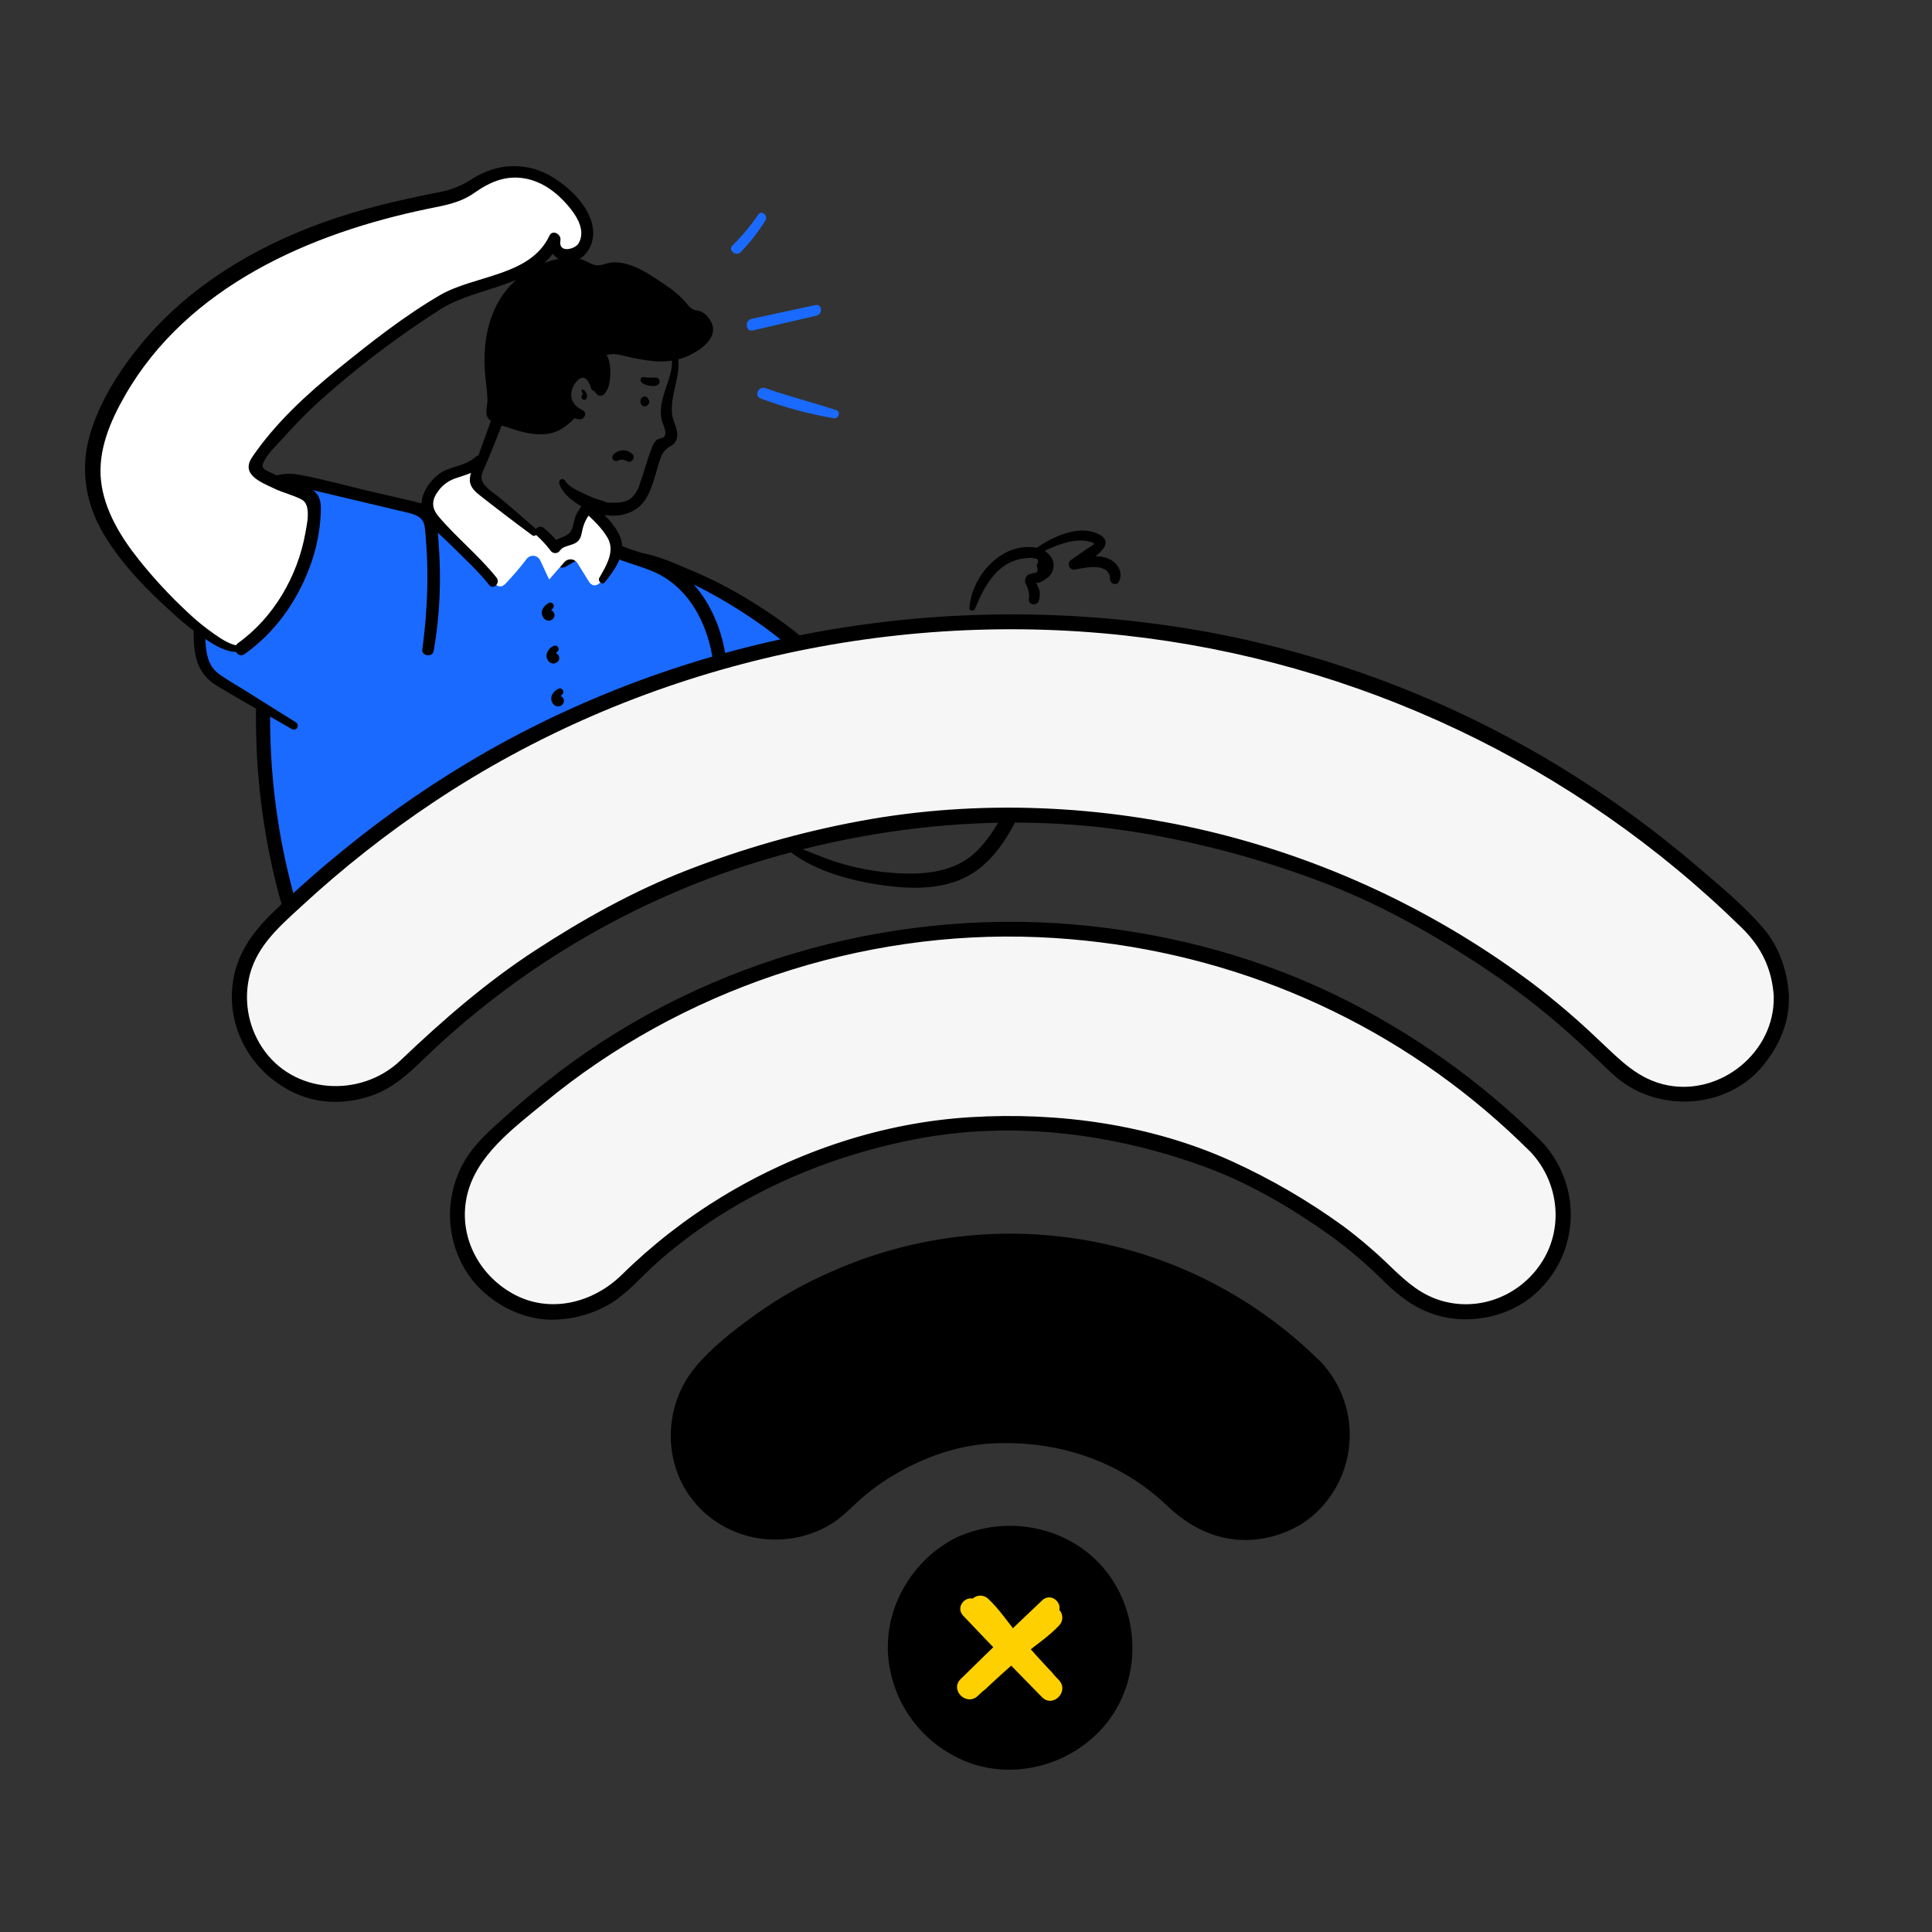 <?xml version="1.0" encoding="UTF-8"?>
<svg width="500px" height="500px" viewBox="0 0 500 500" version="1.1" xmlns="http://www.w3.org/2000/svg" xmlns:xlink="http://www.w3.org/1999/xlink">
    <rect x="0" y="0" width="500" height="500" fill="#333333" stroke="none"/>
    <title>Troubleshoot_Network</title>
    <g id="Troubleshoot_Network" stroke="none" stroke-width="1" fill="none" fill-rule="evenodd">
        <g id="Man" transform="translate(22, 43)" fill-rule="nonzero">
            <path d="M182.381,177.346 C189.26,182.703 199.012,185.158 207.501,186.245 C215.655,187.285 224.573,187.114 231.358,181.852 C237.938,176.753 241.604,168.412 244.735,160.935 C246.649,156.377 248.277,151.704 249.611,146.944 C250.786,142.662 252.642,137.469 252.243,132.988 C252.119,131.59 249.922,130.533 249.223,132.171 C247.678,135.801 247.378,140.03 246.391,143.86 C245.333,147.957 244.054,151.994 242.561,155.954 C239.788,163.302 236.428,171.725 230.712,177.329 C224.614,183.308 215.52,183.543 207.513,182.768 C203.376,182.359 199.288,181.553 195.305,180.36 C191.193,179.126 187.316,177.282 183.251,175.907 C182.475,175.649 181.735,176.812 182.416,177.346 L182.381,177.346 Z" id="Path" fill="#000000"></path>
            <path d="M142.336,100.854 C160.096,106.115 176.316,115.604 189.604,128.508 C190.695,129.46 191.601,130.604 192.277,131.885 C193.393,134.311 192.817,137.224 191.572,139.597 C188.634,145.213 182.519,148.408 176.562,150.569 C171.414,152.461 166.105,153.88 160.7,154.81 C159.567,155.004 158.28,155.145 157.375,154.434 C156.641,153.847 156.377,152.878 156.153,151.973 L153.028,139.215" id="Path" fill="#1A6AFF"></path>
            <path d="M141.86,101.67 C145.796,103.844 150.455,104.971 154.567,106.857 C158.758,108.776 162.836,110.934 166.781,113.318 C174.653,118.093 182.484,123.82 188.74,130.616 C196.454,138.986 181.191,146.71 174.958,148.895 C172.546,149.749 170.1,150.495 167.621,151.133 C165.471,151.721 162.333,152.983 160.113,152.737 C157.516,152.455 157.604,148.684 157.076,146.634 C156.388,143.985 155.589,141.348 154.726,138.769 C154.003,136.566 150.937,137.489 151.307,139.715 C152.065,144.337 152.693,149.565 154.456,153.929 C156.053,157.882 159.978,157.213 163.42,156.531 C171.815,154.863 181.262,152.314 188.094,146.887 C194.115,142.099 197.699,133.917 191.695,127.668 C185.556,121.224 177.866,115.809 170.223,111.303 C165.85,108.729 161.308,106.453 156.629,104.49 C152.223,102.645 147.136,100.272 142.336,99.897 C141.384,99.82 141.067,101.218 141.86,101.659 L141.86,101.67 Z" id="Path" fill="#000000"></path>
            <path d="M91.473,87.65 C82.614,88.975 73.928,91.271 65.572,94.499 C60.179,96.584 54.627,99.315 51.602,104.243 C49.751,107.256 49.029,110.81 48.447,114.299 C44.254,139.46 45.615,165.233 52.436,189.812 C53.611,194.012 54.945,198.417 53.94,202.658 C53.582,204.185 52.918,205.671 52.906,207.239 C52.906,209.836 54.71,212.173 56.954,213.477 C59.198,214.781 61.824,215.239 64.397,215.627 C84.001,218.564 161.693,184.161 162.116,178.258 L164.184,149.594 C164.771,141.207 165.359,132.678 163.597,124.466 C161.834,116.255 157.199,108.249 149.773,104.302 C144.269,101.365 137.56,100.819 132.661,96.971 L123.537,102.117 C123.537,102.117 112.599,94.076 110.613,95.068" id="Path" fill="#1A6AFF"></path>
            <path d="M91.473,86.634 C84.615,87.445 77.843,88.872 71.241,90.898 C65.525,92.66 59.415,94.663 54.645,98.416 C49.663,102.334 47.783,107.767 46.726,113.823 C45.503,120.878 44.735,128.004 44.429,135.157 C43.777,149.685 44.917,164.238 47.825,178.487 C48.522,181.914 49.323,185.318 50.227,188.702 C51.249,192.508 52.759,196.52 52.419,200.526 C52.184,203.275 50.656,205.777 51.179,208.59 C51.702,211.404 53.635,213.665 56.014,215.087 C58.393,216.508 61.195,217.019 63.892,217.436 C67.822,218.053 71.781,218.523 75.741,218.91 C83.325,219.645 90.186,223.665 96.453,218.91 C110.055,208.59 153.607,182.287 163.485,178.487 C169.463,176.187 164.278,172.549 164.777,165.618 C165.365,157.166 166.217,148.702 166.487,140.232 C166.728,132.784 166.258,125.107 163.485,118.111 C161.288,112.572 157.804,107.538 152.864,104.096 C146.989,99.985 139.352,99.697 133.542,95.409 C132.996,95.094 132.325,95.094 131.779,95.409 C128.736,97.124 125.705,98.857 122.644,100.537 L124.46,100.537 C122.374,98.968 120.224,97.465 117.997,96.079 C115.988,94.81 112.616,92.29 110.055,93.142 C107.646,93.941 108.68,97.77 111.112,96.96 C112.369,96.543 116.352,99.491 117.627,100.296 C119.323,101.361 120.99,102.475 122.627,103.638 C123.185,103.974 123.883,103.974 124.442,103.638 C127.461,101.876 130.51,100.184 133.548,98.469 L131.785,98.469 C136.273,101.782 141.713,102.71 146.771,104.801 C152.147,107.016 156.171,111.18 158.832,116.278 C164.813,127.662 163.068,141.265 162.181,153.577 L160.7,174.217 C160.307,179.697 157.381,168.819 158.832,174.217 C159.469,176.553 107.28,215.487 94.814,215.805 C81.302,216.145 83.531,216.068 70.084,214.476 C64.45,213.8 53.047,213.366 55.233,204.943 C56.854,198.611 55.291,193.33 53.652,187.163 C50.25,174.307 48.345,161.102 47.977,147.809 C47.771,140.446 48.03,133.077 48.753,125.747 C49.411,119.098 49.587,110.475 53.364,104.684 C57.142,98.892 64.438,96.46 70.542,94.264 C77.456,91.81 84.553,89.909 91.767,88.578 C92.877,88.378 92.636,86.446 91.497,86.587 L91.473,86.634 Z" id="Path" fill="#000000"></path>
            <path d="M151.765,49.042 C152.658,53.553 149.38,58.128 149.068,62.645 C148.977,63.642 149.03,64.647 149.227,65.629 C149.486,66.804 150.843,68.971 149.815,70.087 C149.462,70.457 148.364,70.493 147.882,70.904 C147.282,71.536 146.845,72.304 146.607,73.142 C145.403,76.208 144.61,79.426 143.482,82.54 C143.089,83.797 142.381,84.933 141.426,85.841 C139.616,87.397 137.225,87.068 135.01,87.068 C133.248,87.068 132.708,89.952 134.576,90.281 C138.353,90.945 142.501,89.835 144.809,86.592 C146.66,83.996 147.482,80.202 148.416,77.194 C149.004,75.338 149.245,74.081 150.919,72.848 C151.659,72.308 152.323,72.178 152.828,71.274 C154.174,68.877 152.241,66.704 151.959,64.337 C151.289,59.05 154.526,54.081 153.345,48.625 C153.122,47.603 151.583,48.037 151.788,49.053 L151.765,49.042 Z" id="Path" fill="#000000"></path>
            <path d="M145.837,60.642 C145.835,60.353 145.714,60.077 145.503,59.879 C145.195,59.587 144.734,59.528 144.363,59.732 C144.023,59.936 143.803,60.293 143.775,60.689 C143.743,60.868 143.743,61.051 143.775,61.23 C143.811,61.372 143.863,61.51 143.928,61.641 L144.093,61.852 C144.184,61.952 144.299,62.027 144.428,62.07 C144.64,62.163 144.878,62.182 145.103,62.122 C145.424,62.026 145.699,61.817 145.879,61.535 C146.024,61.289 146.062,60.994 145.984,60.719 C145.902,60.402 145.673,60.144 145.367,60.025 C145.106,59.908 144.807,59.908 144.545,60.025 C144.256,60.158 144.041,60.412 143.958,60.719 L143.958,60.719 L144.063,60.466 C144.056,60.485 144.046,60.503 144.034,60.519 L144.198,60.307 L144.151,60.349 L144.363,60.184 L144.363,60.184 L145.62,60.349 L145.62,60.349 L145.779,60.56 C145.753,60.522 145.73,60.483 145.708,60.443 L145.814,60.683 C145.789,60.631 145.774,60.576 145.767,60.519 L145.802,60.783 C145.797,60.736 145.797,60.689 145.802,60.642 L145.767,60.901 C145.81,60.707 145.81,60.507 145.767,60.313 L145.526,61.224 L145.526,61.224 L145.344,61.371 L145.409,61.329 L145.209,61.412 L145.256,61.412 L145.044,61.412 L145.091,61.412 C145.29,61.416 145.482,61.337 145.62,61.194 C145.76,61.051 145.84,60.86 145.843,60.66 L145.837,60.642 Z" id="Path" fill="#000000"></path>
            <path d="M132.619,57.482 C132.467,55.55 131.967,53.112 129.882,52.448 C127.89,51.814 125.987,53.124 124.8,54.622 C122.098,58.028 122.68,64.719 127.808,65.517 C129.106,65.717 130.205,63.879 128.789,63.168 C126.604,62.099 125.335,60.448 126.034,57.882 C126.311,56.868 126.879,55.957 127.667,55.262 C129.553,53.694 130.604,56.143 131.033,57.611 C131.262,58.463 132.69,58.328 132.619,57.4 L132.619,57.482 Z" id="Path" fill="#000000"></path>
            <path d="M128.472,58.058 C128.541,58.321 128.646,58.574 128.783,58.81 C128.831,58.945 128.864,59.085 128.883,59.227 C128.883,59.303 128.883,59.379 128.883,59.45 C128.883,59.52 128.883,59.579 128.948,59.415 L129.224,59.344 L129.412,59.45 L129.553,59.691 L129.523,59.603 L129.523,59.896 C129.465,59.979 129.523,59.967 129.606,59.855 C129.652,59.801 129.695,59.744 129.735,59.685 C129.809,59.551 129.818,59.39 129.76,59.249 C129.702,59.107 129.582,59 129.435,58.956 C129.156,58.891 128.862,58.981 128.668,59.193 C128.475,59.406 128.411,59.706 128.501,59.979 C128.589,60.225 128.802,60.405 129.059,60.452 C129.317,60.498 129.579,60.402 129.747,60.202 C130.021,59.77 130.021,59.218 129.747,58.786 C129.565,58.375 129.218,57.84 128.73,57.811 C128.582,57.814 128.463,57.933 128.46,58.081 L128.472,58.058 Z" id="Path" fill="#000000"></path>
            <path d="M137.877,76.208 C138.627,75.827 139.523,75.877 140.227,76.337 C141.337,77.036 142.647,75.385 141.643,74.498 C140.971,73.855 140.066,73.513 139.136,73.551 C138.206,73.588 137.332,74.003 136.714,74.698 C136.391,75.046 136.369,75.577 136.66,75.952 C136.952,76.326 137.472,76.435 137.889,76.208 L137.877,76.208 Z" id="Path" fill="#000000"></path>
            <path d="M143.952,55.896 C144.504,56.371 145.181,56.679 145.902,56.783 C146.654,56.918 147.547,57.036 148.217,56.601 C148.56,56.389 148.747,55.996 148.694,55.596 C148.64,55.196 148.357,54.865 147.97,54.751 C147.384,54.686 146.793,54.686 146.208,54.751 C145.62,54.751 145.08,54.628 144.516,54.575 C144.213,54.581 143.942,54.766 143.826,55.046 C143.71,55.326 143.771,55.648 143.981,55.867 L143.952,55.896 Z" id="Path" fill="#000000"></path>
            <path d="M126.809,63.65 C125.217,65.183 123.561,66.757 121.481,67.491 C118.996,68.372 116.247,67.943 113.674,67.374 C110.548,66.686 109.091,65.852 106.072,64.795 C105.816,64.744 105.591,64.591 105.449,64.372 C105.391,64.181 105.391,63.976 105.449,63.785 C106.119,59.473 104.703,54.387 104.803,50.069 C104.985,42.252 107.088,33.717 113.962,29.312 C116.529,27.667 119.307,26.163 122.315,25.529 C125.323,24.895 128.631,25.177 131.204,26.856 C131.536,27.134 131.925,27.334 132.343,27.444 C132.859,27.452 133.367,27.318 133.812,27.056 C139.264,24.63 145.303,29.276 150.22,32.648 C151.306,33.386 152.319,34.226 153.245,35.156 C154,35.957 154.714,36.796 155.384,37.67 C156.729,39.368 158.568,38.216 159.919,39.914 C160.542,40.701 161.2,41.594 161.123,42.592 C161.047,43.591 160.313,44.354 159.584,44.942 C157.869,46.494 155.845,47.667 153.645,48.384 C147.6,50.216 141.214,47.332 134.905,47.109 C134.616,47.077 134.324,47.116 134.053,47.221 C133.512,47.568 133.271,48.235 133.465,48.848 C133.673,49.436 133.92,50.009 134.206,50.563 C134.852,52.178 134.752,56.965 133.389,58.046 C132.214,57.224 131.368,52.701 130.017,52.302 C129.363,52.163 128.681,52.252 128.084,52.554 C124.225,54.169 122.321,59.309 124.195,63.05" id="Path" fill="#000000"></path>
            <path d="M126.069,62.933 C123.672,64.971 121.369,66.704 118.08,66.586 C115.507,66.447 112.972,65.908 110.566,64.989 C109.691,64.672 108.063,64.366 107.382,63.767 C106.583,63.068 107.094,65.347 106.947,62.845 C106.918,62.375 107,61.87 107.012,61.4 C107.047,58.727 106.595,56.078 106.354,53.423 C105.484,43.696 108.287,33.852 117.298,29.006 C119.648,27.737 122.304,26.692 125.029,26.657 C126.613,26.622 128.183,26.96 129.612,27.644 C130.369,28.019 131.051,28.654 131.903,28.818 C133.665,29.147 135.298,27.796 137.09,27.814 C139.857,27.814 142.454,29.312 144.727,30.751 C146.945,32.081 149.06,33.575 151.054,35.221 C152.746,36.683 153.933,39.109 156.048,39.967 C156.958,40.331 158.497,40.325 159.05,41.288 C160.025,42.997 157.974,44.313 156.852,45.089 C154.258,46.826 151.153,47.635 148.04,47.385 C144.821,47.209 141.672,46.369 138.488,45.928 C136.796,45.694 134.182,45.018 132.79,46.351 C131.562,47.526 132.02,49.047 132.584,50.428 C133.289,52.155 133.929,55.497 132.443,57.071 L134.37,57.071 C132.937,55.685 133.019,53.212 131.603,51.785 C130.187,50.357 128.02,50.898 126.428,51.873 C122.362,54.357 121.14,59.561 122.979,63.773 C123.702,65.453 126.175,64.008 125.446,62.334 C124.744,60.703 124.744,58.855 125.446,57.224 C125.928,56.049 127.978,52.948 129.7,53.84 C130.287,54.146 130.71,56.008 130.969,56.595 C131.29,57.49 131.787,58.311 132.431,59.009 C132.966,59.535 133.824,59.535 134.358,59.009 C135.574,57.705 135.845,55.879 135.927,54.158 C135.995,53.153 135.948,52.144 135.786,51.15 C135.721,50.821 135.663,50.522 135.569,50.199 C135.069,48.513 134.482,48.912 135.962,48.689 C137.725,48.425 140.11,49.318 141.872,49.641 C143.394,49.929 144.927,50.228 146.472,50.375 C149.472,50.802 152.532,50.471 155.372,49.412 C159.437,47.755 165.13,43.773 161.247,39.121 C160.706,38.394 159.968,37.837 159.12,37.517 C158.685,37.359 158.192,37.382 157.763,37.224 C156.435,36.736 156.001,35.849 155.137,34.874 C153.075,32.566 150.437,30.892 147.894,29.206 C145.479,27.614 142.882,26.022 140.051,25.294 C138.957,25.001 137.828,24.865 136.696,24.889 C135.14,24.942 133.46,25.946 131.926,25.582 C130.669,25.282 129.535,24.348 128.202,24.055 C127.015,23.802 125.801,23.703 124.589,23.761 C121.504,23.996 118.512,24.923 115.836,26.475 C105.355,32.155 102.412,43.696 103.646,54.927 C103.845,56.76 104.098,58.586 104.157,60.437 C104.192,61.705 103.569,63.561 104.069,64.766 C104.809,66.651 108.151,67.115 109.832,67.744 C112.857,68.83 116.341,69.705 119.572,69.294 C122.961,68.86 125.282,66.786 127.526,64.378 C127.874,63.975 127.852,63.372 127.475,62.996 C127.099,62.619 126.496,62.597 126.093,62.945 L126.069,62.933 Z" id="Path" fill="#000000"></path>
            <path d="M98.094,89.259 C102.588,80.631 106.16,71.515 109.65,62.44 C110.36,60.589 107.417,59.826 106.712,61.629 C103.187,70.475 100.438,79.62 96.543,88.337 C96.073,89.383 97.559,90.316 98.112,89.259 L98.094,89.259 Z" id="Path" fill="#000000"></path>
            <path d="M127.244,97.459 C128.419,95.015 130.099,92.672 131.145,90.181 C131.597,89.788 131.65,89.594 131.309,89.594 C131.063,89.594 131.104,89.594 131.421,89.594 C131.849,89.64 132.268,89.745 132.666,89.905 C133.565,90.14 134.476,90.434 135.398,90.164 C136.056,89.964 136.506,89.357 136.506,88.669 C136.506,87.981 136.056,87.374 135.398,87.174 C133.636,86.675 130.669,85.641 129.294,87.368 C128.425,88.466 127.967,90.046 127.438,91.338 C126.721,93.101 126.069,94.863 125.452,96.678 C125.094,97.717 126.757,98.44 127.244,97.435 L127.244,97.459 Z" id="Path" fill="#000000"></path>
            <path d="M116.235,94.704 L103.129,84.131 C102.294,83.462 101.413,82.716 101.161,81.682 C100.72,79.92 102.336,78.158 102.106,76.319 C99.422,79.186 94.417,78.669 91.702,81.512 C89.17,84.143 87.108,87.479 89.599,90.51 C94.616,96.625 101.02,101.488 105.819,107.767 C106.022,108.039 106.268,108.275 106.548,108.466 C107.658,109.183 108.386,108.502 108.992,107.879 C110.877,105.899 112.651,103.816 114.308,101.641 C114.744,101.07 115.447,100.769 116.162,100.845 C116.876,100.922 117.499,101.366 117.804,102.017 L120.124,106.974 L124.066,102.469 C124.509,101.965 125.165,101.701 125.833,101.758 C126.502,101.815 127.104,102.186 127.456,102.757 L130.393,107.497 C130.568,107.801 130.814,108.059 131.11,108.249 C132.285,108.971 133.283,107.955 133.935,107.027 C135.047,105.434 136.001,103.736 136.785,101.958 C137.372,100.678 137.836,99.292 137.619,97.911 C137.35,96.722 136.8,95.614 136.015,94.681 C134.299,92.353 132.339,90.214 130.17,88.302 C128.797,89.778 127.865,91.61 127.479,93.588 C127.315,94.463 127.226,95.415 126.651,96.09 C125.399,97.547 122.539,96.995 121.728,98.745 C120.606,97.222 119.302,95.841 117.845,94.634" id="Path" fill="#FFFFFF"></path>
            <path d="M134.558,107.662 C136.785,104.836 139.751,100.93 138.852,97.089 C137.954,93.247 133.924,89.729 131.174,87.256 C130.598,86.698 129.683,86.698 129.106,87.256 C128.262,88.203 127.563,89.27 127.033,90.422 C126.516,91.597 126.445,92.971 125.958,94.087 C124.918,96.349 121.845,95.92 120.447,97.988 L122.944,97.988 C121.713,96.399 120.312,94.95 118.767,93.664 C117.463,92.548 115.559,94.416 116.869,95.562 C118.186,96.738 119.384,98.04 120.447,99.45 C120.715,99.882 121.187,100.145 121.696,100.145 C122.204,100.145 122.676,99.882 122.944,99.45 C123.919,97.982 126.645,98.358 127.826,96.766 C128.46,95.914 128.531,94.927 128.772,93.929 C129.18,92.221 130.006,90.641 131.174,89.33 L129.106,89.33 C131.292,91.309 133.747,93.594 135.24,96.173 C137.249,99.632 134.899,103.415 133.101,106.551 C132.602,107.433 133.888,108.531 134.558,107.673 L134.558,107.662 Z" id="Path" fill="#000000"></path>
            <path d="M116.875,94.052 C113.65,91.203 110.413,88.39 107.112,85.653 C105.696,84.478 102.6,82.669 102.6,80.543 C102.6,79.15 103.552,77.794 103.563,76.313 C103.547,75.724 103.186,75.2 102.641,74.975 C102.096,74.751 101.47,74.868 101.043,75.274 C98.317,77.823 94.099,77.559 91.221,79.973 C88.789,81.993 86.474,85.518 87.244,88.783 C88.119,92.484 92.237,95.615 94.816,98.181 C98.153,101.506 101.683,104.731 104.621,108.419 C105.696,109.77 107.558,107.861 106.518,106.522 C101.965,100.801 96.255,96.261 91.538,90.704 C89.541,88.355 89.717,86.269 91.538,83.914 C92.689,82.386 94.295,81.263 96.126,80.707 C98.676,79.832 101.09,79.262 103.117,77.371 L100.597,76.325 C100.597,78.31 99.181,80.043 99.704,82.081 C100.074,83.515 101.278,84.49 102.383,85.359 C106.789,88.817 111.24,92.204 115.736,95.521 C116.582,96.143 117.645,94.757 116.864,94.064 L116.875,94.052 Z" id="Path" fill="#000000"></path>
            <path d="M122.727,82.023 C123.314,84.337 125.399,86.017 127.291,87.309 C129.183,88.601 131.991,90.064 134.288,89.406 C135.574,89.036 135.657,87.056 134.288,86.716 C132.517,86.246 130.8,85.592 129.165,84.766 C127.485,83.973 125.188,83.033 124.23,81.371 C124.013,81.032 123.583,80.899 123.212,81.055 C122.84,81.212 122.636,81.613 122.727,82.005 L122.727,82.023 Z" id="Path" fill="#000000"></path>
            <path d="M54.052,144.784 L35.517,133.624 C34.072,132.754 32.58,131.861 31.593,130.475 C30.673,129.055 30.113,127.432 29.96,125.747 C28.667,116.813 31.193,107.72 35.077,99.726 C38.014,93.688 43.354,82.211 50.874,81.106 C52.889,80.813 54.933,81.283 56.913,81.753 L85.264,88.449 C86.38,88.713 87.561,89.036 88.342,89.847 C89.123,90.657 89.376,92.043 89.517,93.259 C90.699,103.875 90.456,114.602 88.794,125.154" id="Path" fill="#1A6AFF"></path>
            <path d="M54.551,143.926 L41.039,135.462 C38.96,134.164 36.78,132.942 34.789,131.515 C32.439,129.835 31.64,127.533 31.317,124.742 C30.206,115.209 33.567,106.123 37.744,97.723 C40.464,92.278 44.793,82.916 51.872,82.587 C54.51,82.463 57.342,83.468 59.891,84.073 L67.828,85.958 C73.115,87.207 78.402,88.462 83.689,89.723 C85.757,90.222 87.549,90.974 87.896,93.247 C88.119,94.751 88.201,96.284 88.307,97.8 C88.526,100.834 88.628,103.879 88.612,106.933 C88.552,113.025 88.109,119.106 87.285,125.142 C87.067,126.781 89.905,127.174 90.222,125.535 C91.329,119.205 91.876,112.79 91.856,106.364 C91.856,103.127 91.714,99.902 91.444,96.66 C91.25,94.34 91.326,91.421 89.981,89.406 C88.736,87.532 86.609,87.127 84.559,86.639 L74.343,84.284 C68.033,82.804 61.706,81.018 55.327,79.844 C46.274,78.181 40.828,85.606 36.927,92.707 C32.057,101.582 27.915,111.35 28.115,121.653 C28.227,127.086 29.237,131.491 34.078,134.44 C40.469,138.334 47.061,141.941 53.541,145.682 C54.027,145.965 54.651,145.799 54.933,145.312 C55.215,144.826 55.049,144.203 54.563,143.92 L54.551,143.926 Z" id="Path" fill="#000000"></path>
            <path d="M40.417,124.878 C35.482,125.812 25.236,116.308 21.694,112.748 C11.972,102.98 1.562,91.556 1.967,77.776 C2.131,72.401 3.988,67.203 6.367,62.381 C14.057,46.774 27.252,34.287 42.332,25.599 C57.412,16.912 74.331,11.825 91.432,8.618 C93.482,8.333 95.487,7.782 97.395,6.98 C99.157,6.134 100.661,4.847 102.336,3.849 C106.546,1.379 111.604,0.798 116.264,2.251 C120.612,3.637 124.26,6.739 127.015,10.369 C128.542,12.389 129.87,14.71 129.952,17.241 C130.035,19.773 128.548,22.527 126.087,23.115 C123.625,23.702 120.753,21.253 121.528,18.845 C119.56,23.467 114.954,26.439 110.26,28.243 C105.567,30.046 100.556,30.974 95.979,33.053 C92.454,34.663 89.235,36.93 86.063,39.18 C70.789,50.028 55.203,61.224 44.353,76.537 C43.958,76.976 43.748,77.55 43.765,78.14 C43.871,78.792 44.494,79.215 45.063,79.544 C48.483,81.536 52.102,83.165 55.861,84.402 C56.971,84.766 58.182,85.171 58.798,86.164 C59.189,86.935 59.356,87.799 59.28,88.66 C59.186,102.17 51.514,117.212 40.387,124.901" id="Path" fill="#FFFFFF"></path>
            <path d="M40.417,124.102 C37.985,124.22 35.488,122.481 33.549,121.165 C31.011,119.397 28.615,117.433 26.382,115.292 C21.926,111.139 17.781,106.665 13.981,101.905 C9.281,96.032 4.963,89.018 4.141,81.388 C3.295,73.541 6.543,65.999 10.368,59.327 C26.541,31.133 58.252,17.329 88.789,11.027 C93.159,10.128 97.042,9.529 100.755,6.915 C104.815,4.072 108.945,2.263 114.003,3.215 C118.321,4.025 121.986,6.739 124.8,9.993 C126.492,11.961 128.378,14.51 128.437,17.223 C128.479,18.24 128.206,19.246 127.655,20.102 C126.627,21.564 122.445,22.586 123.038,19.226 C123.326,17.617 120.993,16.29 120.183,18.022 C115.248,28.507 100.849,28.166 91.896,33.37 C82.632,38.757 73.832,45.705 65.513,52.448 C57.318,59.092 49.252,66.51 43.278,75.28 C40.188,79.808 45.492,81.782 49.017,83.456 C51.279,84.525 53.852,85.124 56.067,86.275 C58.628,87.626 57.441,92.642 57.018,95.01 C55.021,106.099 48.835,116.825 39.606,123.433 C37.896,124.654 39.524,127.515 41.274,126.287 C49.17,120.737 54.886,112.619 58.211,103.615 C59.848,99.219 60.793,94.596 61.013,89.911 C61.101,87.908 61.095,85.729 59.498,84.272 C57.77,82.698 54.921,82.269 52.812,81.435 C51.273,80.832 49.769,80.153 48.3,79.397 C47.026,78.751 45.492,78.457 46.086,76.924 C47.049,74.428 49.986,71.832 51.761,69.829 C55.538,65.595 59.604,61.627 63.927,57.952 C72.801,50.26 82.234,43.237 92.149,36.942 C101.871,30.851 117.41,31.338 122.891,19.614 L120.036,18.439 C119.756,19.883 120.091,21.378 120.959,22.565 C121.828,23.752 123.151,24.524 124.612,24.695 C127.984,25.135 130.634,22.287 131.315,19.203 C132.99,11.655 124.166,3.796 117.956,1.306 C113.962,-0.261 109.553,-0.423 105.455,0.847 C103.479,1.469 101.599,2.363 99.868,3.502 C97.465,5.06 94.781,6.135 91.967,6.668 C81.663,8.707 71.488,11.003 61.589,14.586 C43.612,21.053 26.717,31.244 14.48,46.105 C8.776,53.042 3.671,61.077 1.197,69.782 C-1.276,78.487 0.175,87.28 4.693,94.98 C9.393,103.015 16.295,109.958 23.21,116.126 C26.05,118.736 29.113,121.095 32.362,123.174 C34.806,124.69 37.65,126.205 40.622,125.582 C40.984,125.47 41.212,125.113 41.161,124.738 C41.11,124.362 40.795,124.079 40.417,124.067 L40.417,124.102 Z" id="Path" fill="#000000"></path>
            <path d="M120.048,113.065 C119.275,113.415 118.664,114.045 118.338,114.828 C118.072,115.598 118.24,116.453 118.779,117.065 C119.062,117.396 119.468,117.595 119.902,117.617 C120.336,117.639 120.761,117.482 121.076,117.183 C121.431,116.862 121.586,116.375 121.483,115.907 C121.379,115.44 121.034,115.064 120.576,114.922 C119.981,114.76 119.367,115.109 119.202,115.703 C119.069,116.294 119.407,116.889 119.983,117.077 L120.065,117.077 L119.578,116.789 L119.619,116.842 L119.337,116.349 L119.337,116.419 L119.337,115.832 C119.407,115.48 120.142,115.744 120.341,115.55 C120.341,115.55 120.341,115.579 120.341,115.591 C120.334,115.507 120.334,115.423 120.341,115.339 C120.544,115.004 120.798,114.703 121.093,114.446 C121.39,114.124 121.412,113.635 121.145,113.288 C120.878,112.941 120.4,112.837 120.012,113.042 L120.048,113.065 Z" id="Path" fill="#000000"></path>
            <path d="M121.275,124.167 C120.501,124.513 119.889,125.144 119.566,125.929 C119.293,126.699 119.462,127.557 120.007,128.167 C120.288,128.497 120.694,128.696 121.127,128.718 C121.56,128.74 121.983,128.584 122.298,128.284 C122.653,127.964 122.809,127.478 122.707,127.011 C122.605,126.543 122.26,126.167 121.804,126.023 C121.209,125.861 120.595,126.212 120.432,126.807 C120.27,127.402 120.621,128.016 121.217,128.179 L121.305,128.208 L120.811,127.92 L120.858,127.973 L120.571,127.486 L120.571,127.556 L120.571,126.969 C120.641,126.616 121.375,126.886 121.581,126.693 C121.581,126.693 121.581,126.693 121.581,126.728 C121.57,126.646 121.57,126.563 121.581,126.481 C121.78,126.142 122.034,125.838 122.333,125.582 C122.63,125.261 122.652,124.772 122.385,124.425 C122.117,124.078 121.639,123.974 121.252,124.179 L121.275,124.167 Z" id="Path" fill="#000000"></path>
            <path d="M122.497,135.268 C121.721,135.613 121.109,136.244 120.788,137.03 C120.521,137.801 120.69,138.656 121.228,139.268 C121.511,139.597 121.917,139.795 122.35,139.817 C122.783,139.838 123.206,139.68 123.52,139.38 C123.875,139.061 124.032,138.575 123.93,138.108 C123.827,137.642 123.482,137.266 123.026,137.124 C122.634,136.993 122.201,137.09 121.902,137.376 C121.603,137.661 121.486,138.088 121.599,138.486 C121.711,138.884 122.034,139.187 122.439,139.274 L122.521,139.304 L122.027,139.022 L122.074,139.074 L121.787,138.581 L121.787,138.652 L121.787,138.064 C121.863,137.712 122.597,137.982 122.797,137.788 C122.797,137.788 122.797,137.817 122.797,137.829 C122.789,137.745 122.789,137.661 122.797,137.577 C123.001,137.241 123.255,136.938 123.549,136.678 C123.857,136.359 123.884,135.862 123.613,135.512 C123.342,135.161 122.854,135.062 122.468,135.28 L122.497,135.268 Z" id="Path" fill="#000000"></path>
            <path d="M230.358,114.5 C232.861,108.333 236.38,101.86 243.923,101.431 C244.545,101.329 245.182,101.361 245.791,101.525 C246.739,101.525 246.899,102.146 246.273,103.387 C246.807,104.744 246.513,105.378 245.386,105.302 C244.663,105.678 244.105,105.408 243.57,106.271 C243.281,106.762 243.209,107.351 243.371,107.898 C243.423,108.174 243.652,108.391 243.752,108.65 C244.256,109.752 244.439,110.973 244.281,112.174 C244.152,113.654 246.425,113.877 246.819,112.515 C247.074,111.731 247.158,110.902 247.066,110.083 C246.972,109.325 246.043,107.945 246.09,107.305 C245.979,108.92 249.333,106.524 249.839,105.795 C252.083,102.582 249.486,99.334 246.167,98.747 C237.22,97.208 229.5,106.013 228.878,114.318 C228.807,115.24 230.053,115.246 230.358,114.518 L230.358,114.5 Z" id="Path" fill="#000000"></path>
            <path d="M246.284,100.573 C249.686,98.911 253.469,96.985 257.34,96.891 C258.26,96.85 259.18,96.955 260.066,97.202 C261.699,97.701 261.241,97.789 260.066,98.553 C258.421,99.622 256.829,100.785 255.22,101.901 C254.657,102.262 254.435,102.975 254.694,103.592 C254.954,104.208 255.62,104.548 256.271,104.397 C259.056,103.839 265.254,102.488 265.289,106.935 C265.289,108.109 266.998,108.667 267.568,107.522 C268.743,105.237 267.374,102.823 265.218,101.748 C262.352,100.315 258.557,101.12 255.572,101.748 L256.624,104.245 C259.12,102.482 268.449,97.736 261.77,94.988 C256.483,92.814 249.745,96.274 245.55,99.287 C245.238,99.509 245.147,99.931 245.339,100.262 C245.531,100.592 245.943,100.722 246.29,100.562 L246.284,100.573 Z" id="Path" fill="#000000"></path>
        </g>
        <g id="Wifi" transform="translate(60, 159)" fill-rule="nonzero">
            <path d="M189.102,240.338 C177.648,245.586 170.745,257.471 171.87,270.007 C172.995,282.544 181.903,293.014 194.108,296.144 C206.314,299.275 219.17,294.387 226.203,283.943 C234.18,272.199 232.334,256.345 222.558,246.362 C213.71,237.667 200.432,235.276 189.102,240.338 Z" id="Path" fill="#000000"></path>
            <path d="M188.579,239.486 C176.997,244.935 169.625,257.425 170.889,270.226 C172.154,282.229 180.225,292.432 191.624,296.438 C203.969,300.66 218.108,296.156 225.985,285.869 C233.787,275.687 234.051,261.289 227.161,250.567 C218.931,237.801 202.3,233.538 188.596,239.486 C187.42,239.991 188.438,241.688 189.59,241.183 C201.024,236.221 215.168,238.952 223.311,248.641 C230.953,257.754 232.464,271.201 226.509,281.582 C220.175,292.368 207.676,297.937 195.41,295.44 C184.44,293.091 175.716,284.137 173.353,273.215 C170.537,260.173 177.638,246.791 189.59,241.183 C190.713,240.649 189.719,238.952 188.579,239.486 Z" id="Path" fill="#000000"></path>
            <path d="M280.111,194.566 C264.562,179.164 243.945,167.643 222.211,164.073 C210.224,162.106 198.984,161.589 186.974,163.204 C181.535,163.839 176.151,164.875 170.866,166.304 C164.818,168.152 158.912,170.434 153.194,173.133 C141.948,178.23 131.595,185.91 122.854,194.566 C118.186,199.342 115.538,205.73 115.458,212.405 C115.458,218.588 118.209,225.981 122.854,230.244 C127.668,234.654 133.988,237.93 140.713,237.631 C147.439,237.331 153.711,235.053 158.573,230.244 C160.415,228.423 162.322,226.685 164.293,225.029 C168.557,222.004 173.082,219.363 177.815,217.137 C182.888,215.243 188.124,213.818 193.458,212.88 C198.818,212.393 204.212,212.393 209.572,212.88 C214.904,213.817 220.139,215.242 225.209,217.137 C229.943,219.36 234.468,222.001 238.731,225.029 C240.69,226.685 242.597,228.423 244.451,230.244 C249.24,234.896 255.631,237.539 262.31,237.631 C268.507,237.631 275.908,234.883 280.17,230.244 C284.591,225.435 287.871,219.122 287.572,212.405 C287.272,205.687 284.961,199.363 280.111,194.566 Z" id="Path" fill="#000000"></path>
            <path d="M281.158,193.52 C248.01,160.741 198.137,151.603 155.499,170.497 C148.602,173.474 142.042,177.175 135.928,181.536 C130.337,185.576 124.388,190.109 120.055,195.499 C112.195,205.235 112.025,219.78 120.108,229.469 C128.491,239.51 143.036,241.8 154.293,235.341 C157.262,233.632 159.537,231.271 162.036,228.975 C165.1,226.22 168.459,223.811 172.053,221.794 C179.308,217.601 187.879,214.63 196.297,214.16 C213.534,213.156 229.989,218.523 242.552,230.526 C247.943,235.669 254.639,239.128 262.246,239.122 C268.807,239.122 275.885,236.544 280.576,231.894 C291.228,221.324 291.663,204.36 281.164,193.538 C279.841,192.176 277.754,194.26 279.077,195.623 C288.747,205.605 288.107,222.046 277.254,230.931 C272.09,235.039 265.462,236.846 258.924,235.928 C251.429,234.753 246.837,230.214 241.4,225.446 C231.406,216.691 217.573,211.53 204.363,211.107 C190.131,210.643 177.033,214.63 165.269,222.587 C159.62,226.398 155.704,232.129 149.12,234.542 C142.653,236.891 135.763,236.72 129.72,233.397 C117.845,226.897 113.424,212.07 120.343,200.273 C123.636,194.671 129.426,190.244 134.5,186.304 C139.972,182.016 145.884,178.32 152.136,175.276 C165.834,168.676 180.107,164.748 195.322,163.902 C226.708,162.141 256.708,173.656 279.083,195.611 C280.429,196.938 282.516,194.853 281.158,193.52 Z" id="Path" fill="#A0D195"></path>
            <path d="M337.248,137.502 C309.946,110.356 274.056,90.932 235.944,84.543 C217.055,81.378 198.143,80.339 179.125,82.828 C168.679,84.202 158.397,85.888 148.268,88.812 C138.215,91.818 128.401,95.571 118.909,100.039 C99.203,109.105 81.085,122.235 65.729,137.502 C61.065,142.281 58.418,148.667 58.334,155.341 C58.334,161.53 61.085,168.917 65.729,173.18 C70.544,177.596 76.864,180.872 83.589,180.567 C90.314,180.262 96.605,178.001 101.449,173.18 C105.763,168.893 110.295,164.832 115.029,161.013 C124.763,153.828 135.242,147.709 146.287,142.763 C157.956,138.134 170.106,134.817 182.512,132.875 C195.12,131.466 207.846,131.466 220.453,132.875 C232.869,134.813 245.029,138.13 256.708,142.763 C267.754,147.706 278.234,153.825 287.966,161.013 C292.704,164.829 297.239,168.89 301.551,173.18 C306.338,177.836 312.731,180.48 319.411,180.567 C325.607,180.567 333.009,177.819 337.271,173.18 C341.692,168.371 344.972,162.059 344.667,155.341 C344.361,148.623 342.086,142.317 337.248,137.502 Z" id="Path" fill="#F6F6F7"></path>
            <path d="M401.027,99.017 C400.727,92.329 398.469,85.999 393.631,81.178 C373.937,61.566 351.051,44.59 326.266,31.954 C302.081,19.622 276.09,10.509 249.295,6.011 C222.676,1.537 195.798,0.31 168.996,3.815 C154.458,5.724 140.137,8.225 126.04,12.3 C112.106,16.424 98.504,21.59 85.347,27.755 C60.18,39.364 36.982,55.43 16.624,74.185 C14.147,76.471 11.719,78.802 9.34,81.178 C4.672,85.955 2.022,92.342 1.939,99.017 C1.939,105.206 4.69,112.599 9.34,116.856 C14.149,121.272 20.468,124.548 27.2,124.243 C33.931,123.938 40.215,121.677 45.06,116.856 C51.805,110.14 58.921,103.805 66.376,97.884 C81.529,86.537 97.934,76.962 115.27,69.346 C133.431,62.005 152.396,56.832 171.771,53.932 C191.511,51.578 211.46,51.578 231.2,53.932 C250.575,56.833 269.54,62.007 287.701,69.346 C305.036,76.964 321.441,86.538 336.595,97.884 C344.05,103.805 351.166,110.14 357.911,116.856 C362.693,121.522 369.087,124.175 375.771,124.267 C381.968,124.267 389.363,121.519 393.631,116.88 C398.052,112.047 401.326,105.735 401.027,99.017 Z" id="Path" fill="#F6F6F7"></path>
            <path d="M188.079,238.641 C176.233,244.213 168.597,257.12 169.908,270.226 C171.193,282.664 179.552,293.244 191.365,297.384 C204.11,301.746 218.743,297.014 226.838,286.362 C234.804,275.886 235.068,261.113 228.014,250.073 C219.472,236.82 202.311,232.457 188.102,238.641 C185.786,239.645 187.791,243.033 190.089,242.035 C201.13,237.243 214.78,240.003 222.617,249.339 C229.977,258.147 231.394,271.101 225.662,281.089 C219.783,291.377 207.314,296.996 195.68,294.489 C184.968,292.074 176.631,283.672 174.311,272.95 C171.577,260.314 178.555,247.46 190.089,242.035 C192.359,240.96 190.36,237.595 188.079,238.641 Z" id="Path" fill="#000000"></path>
            <path d="M281.505,193.174 C248.204,160.229 198.083,151.056 155.252,170.068 C148.353,173.041 141.793,176.742 135.681,181.107 C130.055,185.171 124.071,189.727 119.685,195.147 C111.649,205.082 111.455,219.921 119.744,229.792 C128.28,239.991 143.094,242.328 154.529,235.757 C157.527,234.031 159.82,231.647 162.365,229.298 C165.405,226.564 168.739,224.175 172.306,222.176 C179.484,218.03 187.973,215.076 196.303,214.589 C213.411,213.597 229.736,218.899 242.211,230.813 C247.69,236.045 254.515,239.562 262.252,239.557 C268.942,239.557 276.149,236.92 280.935,232.181 C291.866,221.549 292.129,204.089 281.522,193.133 C279.759,191.313 276.972,194.096 278.742,195.91 C288.218,205.67 287.56,221.823 276.919,230.526 C271.886,234.527 265.434,236.301 259.06,235.434 C251.64,234.307 247.12,229.792 241.746,225.082 C231.67,216.239 217.702,211.025 204.387,210.584 C190.072,210.12 176.874,214.108 165.04,222.129 C159.443,225.916 155.534,231.641 149.008,234.037 C142.689,236.356 135.922,236.204 129.967,232.945 C118.327,226.574 113.983,212.064 120.773,200.496 C124.035,194.93 129.814,190.514 134.846,186.621 C140.294,182.364 146.176,178.694 152.395,175.67 C165.803,169.083 180.394,165.24 195.31,164.366 C226.573,162.605 256.449,174.061 278.724,195.94 C280.529,197.725 283.315,194.947 281.505,193.174 Z" id="Path" fill="#000000"></path>
            <path d="M338.635,136.11 C323.143,120.739 305.219,108.026 285.585,98.483 C265.597,88.835 244.357,83.087 222.335,80.685 C173.817,75.4 123.659,88.829 84.736,118.389 C80.256,121.787 75.921,125.363 71.732,129.117 C67.746,132.705 63.407,136.316 60.562,140.914 C55.334,149.403 55.085,160.046 59.909,168.77 C64.448,177.114 74.506,183.033 84.048,182.505 C88.887,182.302 93.605,180.926 97.792,178.494 C102.372,175.746 105.917,171.448 109.879,167.925 C128.632,151.237 151.989,140.737 176.498,135.899 C201.7,130.925 228.078,134.261 252.023,143.051 C263.516,147.267 274.403,153.738 284.356,160.802 C289.409,164.513 294.173,168.602 298.606,173.033 C302.392,176.709 306.36,179.657 311.457,181.254 C320.34,184.055 330.945,181.841 337.759,175.411 C345.128,168.58 348.154,158.264 345.642,148.541 C344.44,143.844 342.026,139.544 338.641,136.069 C336.877,134.249 334.096,137.032 335.854,138.853 C343.214,146.451 344.837,158.23 339.246,167.279 C333.873,175.993 323.432,180.479 313.415,177.731 C307.948,176.233 304.226,172.939 300.229,169.128 C296.278,165.253 292.074,161.646 287.642,158.33 C278.571,151.751 268.859,146.101 258.654,141.466 C237.702,131.976 213.934,128.741 191.13,130.127 C168.461,131.507 146.257,138.935 126.892,150.679 C117.45,156.43 108.704,163.249 100.826,171.002 C93.395,178.236 82.261,181.048 72.819,175.863 C63.719,170.861 58.463,160.596 60.897,150.268 C63.331,139.939 72.943,132.945 80.709,126.527 C116.211,97.168 162.659,81.589 208.719,83.539 C251.488,85.347 292.245,100.949 324.861,128.753 C328.655,131.986 332.319,135.361 335.854,138.876 C337.653,140.673 340.434,137.895 338.635,136.11 Z" id="Path" fill="#000000"></path>
            <path d="M403,99.017 C402.614,92.452 400.615,86.187 396.277,81.137 C391.45,75.524 385.477,70.568 379.869,65.77 C368.487,55.968 356.318,47.117 343.485,39.305 C316.591,22.939 287.031,11.412 256.149,5.248 C191.483,-7.394 123.483,2.858 66.088,35.43 C52.974,42.911 40.507,51.471 28.816,61.02 C22.72,65.976 16.812,71.172 11.151,76.627 C6.054,81.542 1.909,86.715 0.504,93.838 C-2.018,106.639 5.148,119.088 16.965,124.184 C22.92,126.745 29.522,126.703 35.653,124.73 C42.649,122.476 47.141,117.379 52.355,112.511 C76.111,90.352 104.568,73.835 135.605,64.191 C167.791,54.249 202.799,50.955 236.132,56.71 C252.15,59.479 267.858,63.806 283.033,69.628 C298.001,75.371 312.274,83.515 325.543,92.458 C332.449,97.112 339.044,102.212 345.284,107.725 C348.027,110.152 350.72,112.632 353.361,115.165 C356.148,117.843 358.74,120.567 362.132,122.493 C373.143,128.765 388.034,126.786 396.229,116.827 C400.409,111.753 403.102,105.67 402.972,99.011 C402.92,96.486 398.987,96.475 399.04,99.011 C399.316,113.186 385.465,124.543 371.621,121.883 C363.914,120.397 359.217,115.241 353.749,110.139 C348.344,104.966 342.652,100.1 336.701,95.564 C312.496,77.405 284.919,64.232 255.573,56.81 C225.421,49.229 193.094,47.796 162.465,53.504 C147.208,56.342 132.249,60.601 117.786,66.222 C104.018,71.578 90.844,78.917 78.492,86.974 C65.765,95.277 54.595,105.007 43.619,115.459 C33.343,125.247 15.742,124.267 7.759,111.965 C4.11,106.375 2.998,99.505 4.696,93.051 C6.753,85.547 12.456,80.661 17.976,75.57 C28.677,65.68 40.143,56.648 52.267,48.559 C104.524,13.762 168.626,-1.352 230.982,5.442 C291.236,12.054 347.515,38.707 390.774,81.119 C395.877,86.128 398.64,91.836 399.063,99.017 C399.21,101.53 403.143,101.548 403,99.017 Z" id="Path" fill="#000000"></path>
            <path d="M195.757,277.12 C201.771,271.142 207.561,264.947 213.452,258.852 C215.803,256.421 212.2,252.833 209.742,255.147 C202.617,261.864 195.604,268.682 188.62,275.54 C185.751,278.353 190.089,282.645 193.011,279.932 C199.831,273.602 206.574,267.196 213.334,260.807 L208.878,256.386 C202.823,262.344 196.65,268.18 190.36,273.896 L194.816,278.353 C197.924,275.405 201.108,272.541 204.369,269.762 C207.573,267.037 211.359,264.63 214.222,261.541 C215.128,260.483 215.166,258.934 214.311,257.834 C213.457,256.733 211.947,256.383 210.695,256.996 C206.915,258.946 203.534,262.222 200.301,264.953 C196.891,267.83 193.581,270.825 190.342,273.884 C187.403,276.691 191.806,281.054 194.798,278.341 C201.069,272.622 207.242,266.783 213.317,260.825 C216.221,257.971 211.812,253.591 208.86,256.374 C202.1,262.757 195.339,269.122 188.602,275.558 L192.994,279.95 C199.872,272.98 206.703,265.98 213.434,258.869 L209.725,255.164 C204.299,261.729 198.767,268.2 193.47,274.871 C192.212,276.444 194.234,278.634 195.739,277.137 L195.757,277.12 Z" id="Path" fill="#FFD000"></path>
            <path d="M211.259,273.097 C205.269,267.09 199.072,261.306 192.964,255.423 C190.53,253.074 186.944,256.673 189.261,259.128 C195.98,266.245 202.811,273.25 209.678,280.232 C212.494,283.091 216.791,278.758 214.069,275.839 C207.732,269.034 201.318,262.293 194.928,255.54 L190.472,259.991 C196.441,266.039 202.284,272.207 208.002,278.494 L212.458,274.037 C209.507,270.936 206.64,267.756 203.858,264.495 C201.136,261.295 198.72,257.513 195.627,254.653 C194.568,253.748 193.018,253.711 191.916,254.564 C190.814,255.417 190.463,256.926 191.077,258.177 C193.023,261.952 196.309,265.323 199.037,268.552 C201.925,271.958 204.908,275.276 207.985,278.505 C210.789,281.441 215.163,277.037 212.441,274.048 C206.719,267.785 200.875,261.62 194.91,255.552 C192.053,252.657 187.667,257.061 190.454,260.003 C196.862,266.75 203.211,273.526 209.678,280.232 L214.069,275.839 C207.091,268.975 200.089,262.146 192.964,255.423 L189.261,259.128 C195.827,264.548 202.311,270.073 208.984,275.37 C210.565,276.62 212.752,274.6 211.259,273.097 L211.259,273.097 Z" id="Path" fill="#FFD000"></path>
        </g>
        <g id="Group" transform="translate(201.564, 85.261) rotate(144) translate(-201.564, -85.261)translate(187, 58)" fill="#1A6AFF" fill-rule="nonzero">
            <path d="M3.198,26.801 L18.643,33.63 C20.411,34.406 21.94,31.779 20.171,31.021 L4.592,24.423 C2.987,23.742 1.564,26.082 3.198,26.801 Z" id="Path"></path>
            <path d="M14.818,1.646 C18.604,6.834 22.689,11.792 26.351,17.057 C27.418,18.582 29.936,17.144 28.869,15.59 C25.272,10.1 21.141,4.976 16.538,0.293 C15.664,-0.551 14.01,0.591 14.789,1.646 L14.818,1.646 Z" id="Path"></path>
            <path d="M1.391,54.46 C4.657,53.25 8.043,52.395 11.492,51.909 C13.222,51.66 12.511,48.926 10.752,49.252 C7.34,49.854 4.002,50.818 0.795,52.13 C-0.589,52.695 -0.031,55.007 1.43,54.431 L1.391,54.46 Z" id="Path"></path>
        </g>
    </g>
</svg>